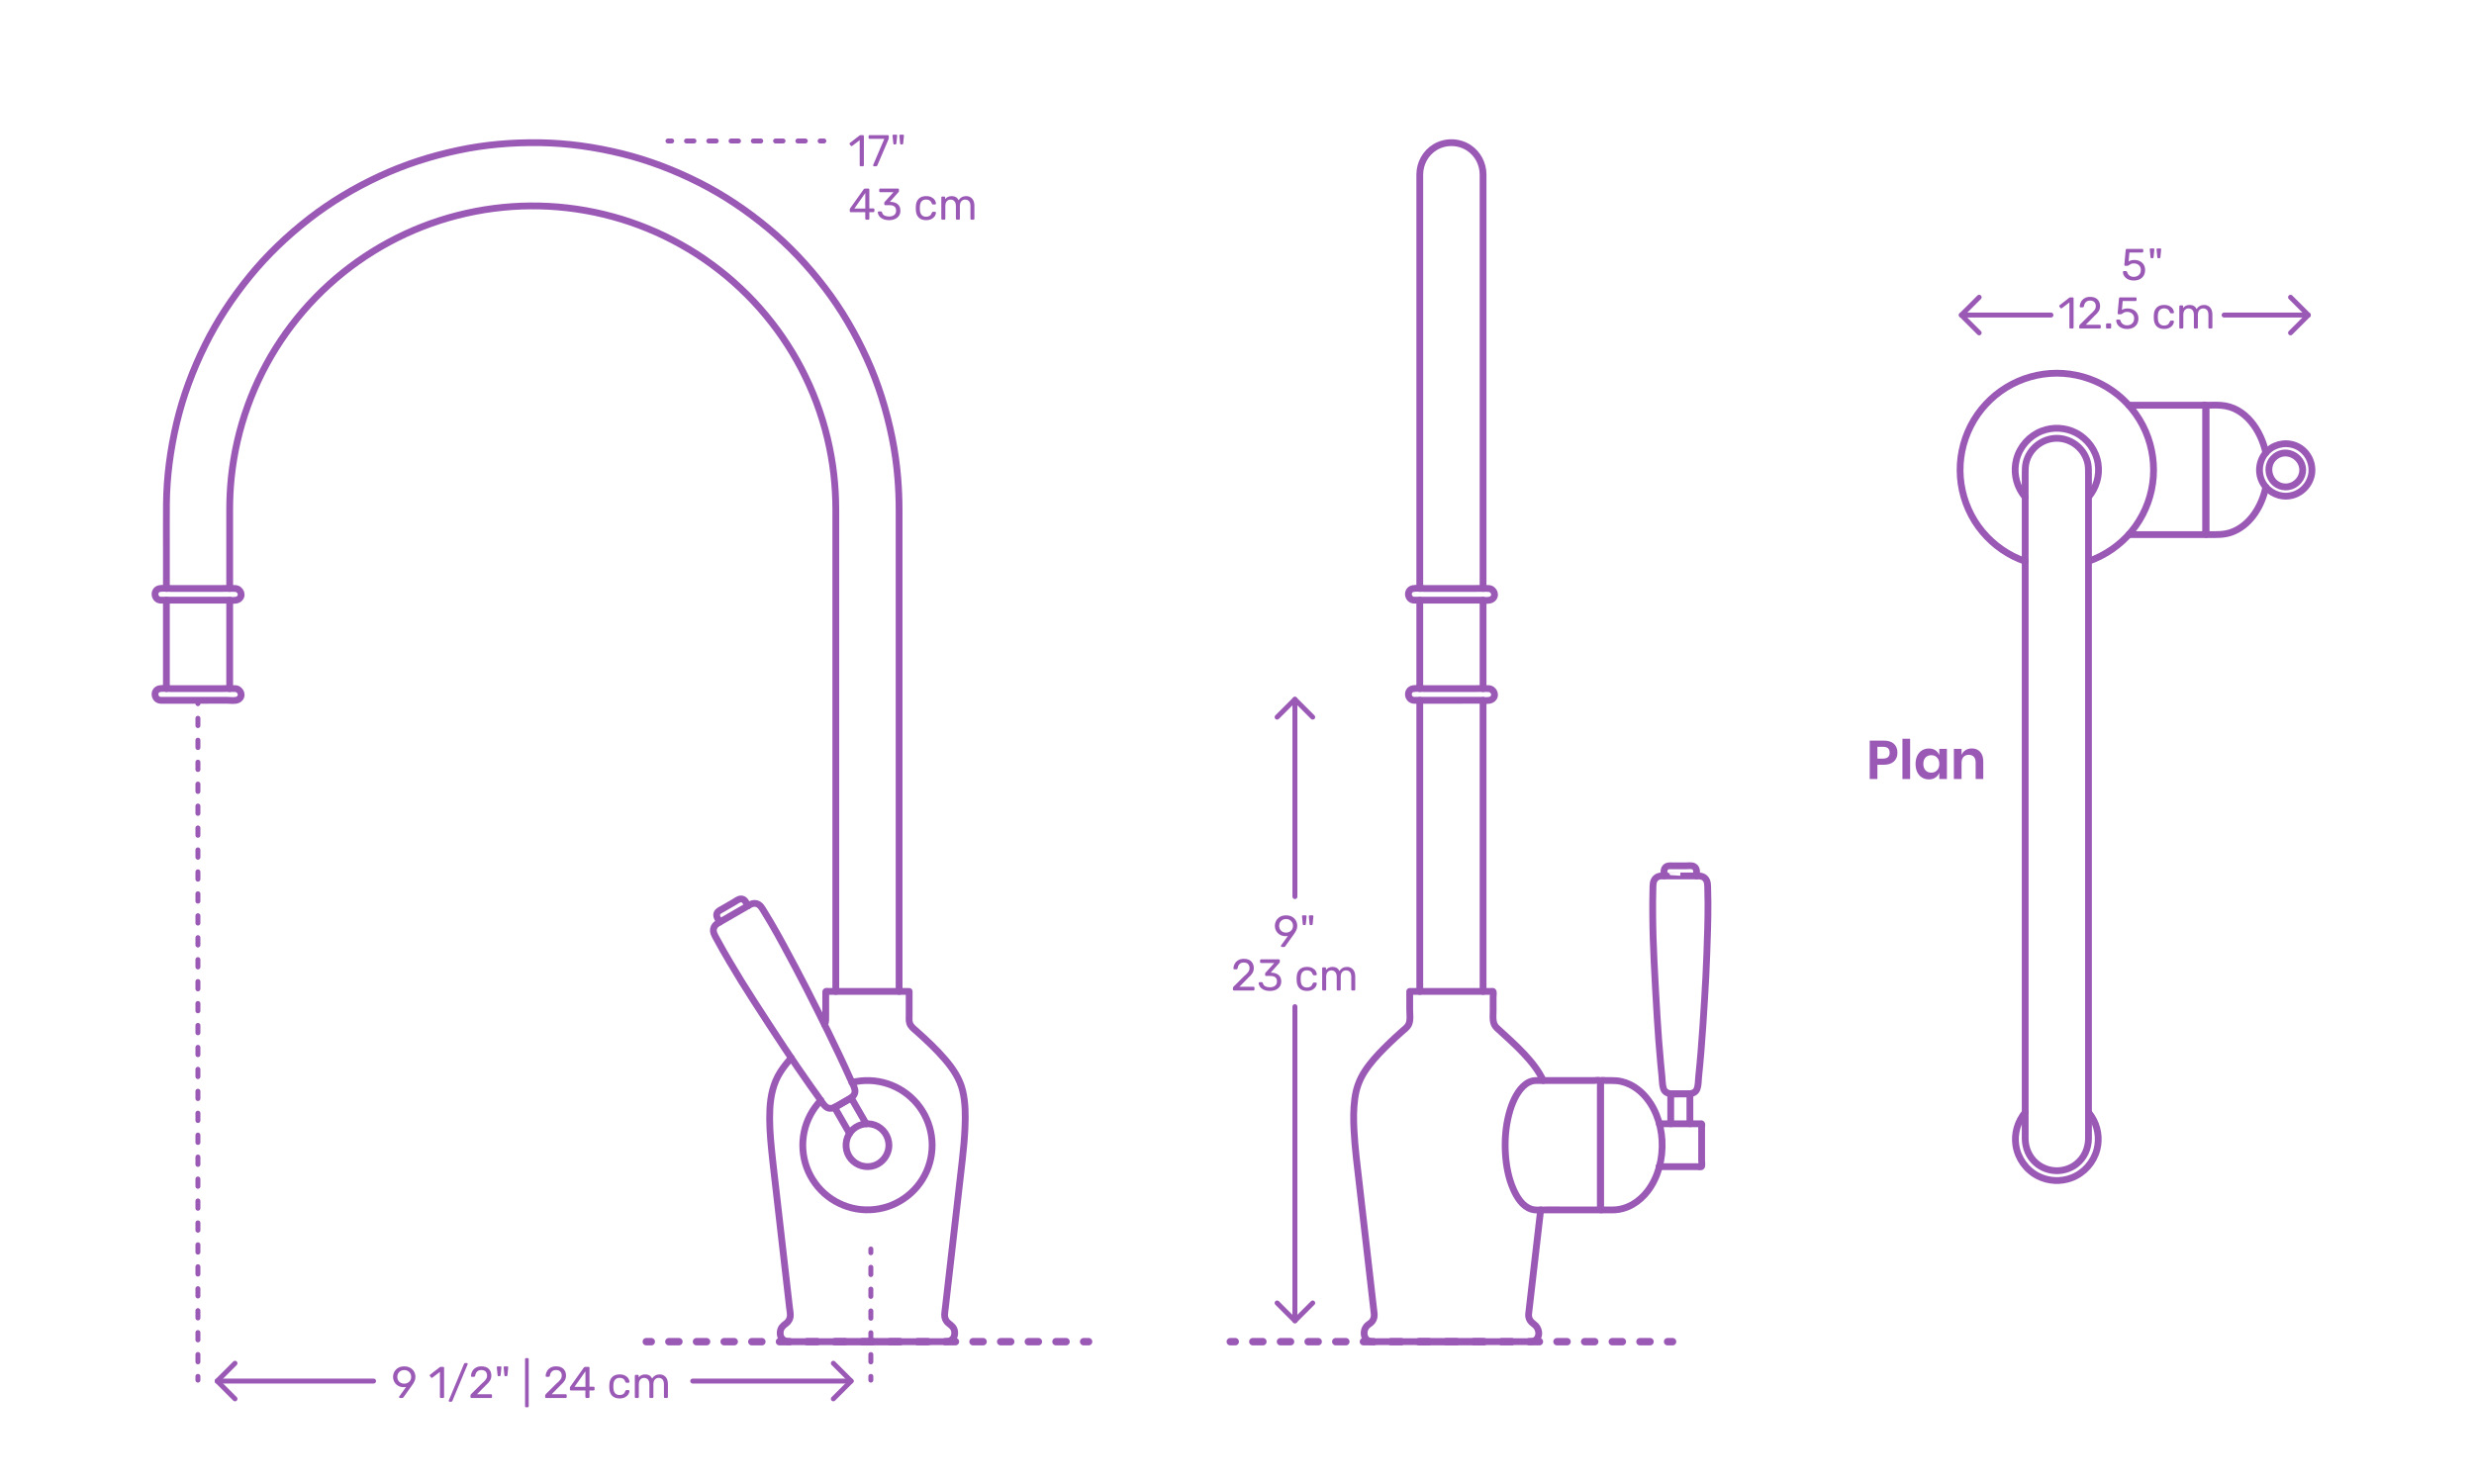 <?xml version="1.0" encoding="utf-8"?>
<!-- Generator: Adobe Illustrator 23.0.3, SVG Export Plug-In . SVG Version: 6.00 Build 0)  -->
<!DOCTYPE svg PUBLIC "-//W3C//DTD SVG 1.1//EN" "http://www.w3.org/Graphics/SVG/1.1/DTD/svg11.dtd">
<svg version="1.1" xmlns:x="http://ns.adobe.com/Extensibility/1.0/" xmlns:i="http://ns.adobe.com/AdobeIllustrator/10.0/" xmlns:graph="http://ns.adobe.com/Graphs/1.0/"
	 xmlns="http://www.w3.org/2000/svg" xmlns:xlink="http://www.w3.org/1999/xlink" xmlns:a="http://ns.adobe.com/AdobeSVGViewerExtensions/3.0/"
	 x="0px" y="0px" viewBox="0 0 1000 600" enable-background="new 0 0 1000 600" xml:space="preserve">
<g id="FILL-BACKGROUND">
	<rect fill="#FFFFFF" width="1000" height="600"/>
</g>
<g id="N-DIMENSIONS">
	<g id="MTEXT_61_">
		<g>
			<g>
				<g>
					<path fill="#9B59B6" d="M758.854,309.202v5.764h-3.102v-15.532h5.654c1.833,0,3.215,0.44,4.147,1.32
						c0.931,0.88,1.397,2.075,1.397,3.586c0,1.481-0.48,2.662-1.441,3.542c-0.961,0.88-2.329,1.32-4.103,1.32H758.854z
						 M763.804,304.34c0-0.777-0.213-1.371-0.638-1.782c-0.425-0.41-1.122-0.616-2.09-0.616h-2.222v4.774h2.222
						C762.894,306.716,763.804,305.924,763.804,304.34z"/>
					<path fill="#9B59B6" d="M772.076,298.686v16.28h-3.102v-16.28H772.076z"/>
					<path fill="#9B59B6" d="M782.306,303.35c0.733,0.484,1.254,1.137,1.562,1.958v-2.53h3.08v12.188h-3.08v-2.552
						c-0.308,0.821-0.828,1.478-1.562,1.969s-1.614,0.737-2.641,0.737s-1.95-0.25-2.771-0.748c-0.821-0.499-1.463-1.222-1.925-2.167
						c-0.462-0.946-0.693-2.058-0.693-3.333c0-1.276,0.231-2.388,0.693-3.333c0.462-0.946,1.104-1.669,1.925-2.167
						c0.821-0.499,1.745-0.748,2.771-0.748S781.572,302.866,782.306,303.35z M778.302,306.275c-0.587,0.631-0.88,1.496-0.88,2.597
						c0,1.1,0.293,1.962,0.88,2.585c0.586,0.623,1.363,0.935,2.332,0.935c0.938,0,1.712-0.318,2.32-0.957
						c0.608-0.638,0.913-1.492,0.913-2.562c0-1.086-0.305-1.947-0.913-2.585c-0.608-0.639-1.382-0.957-2.32-0.957
						C779.665,305.33,778.888,305.646,778.302,306.275z"/>
					<path fill="#9B59B6" d="M800.39,303.988c0.836,0.924,1.254,2.222,1.254,3.894v7.084h-3.08v-6.732
						c0-0.968-0.25-1.719-0.748-2.255c-0.499-0.535-1.181-0.803-2.046-0.803c-0.88,0-1.584,0.286-2.112,0.858
						c-0.527,0.571-0.792,1.394-0.792,2.464v6.468h-3.102v-12.188h3.102v2.442c0.322-0.821,0.854-1.463,1.596-1.925
						c0.74-0.462,1.595-0.693,2.562-0.693C798.432,302.602,799.554,303.063,800.39,303.988z"/>
				</g>
			</g>
		</g>
	</g>
	<g>
		<g id="POLYLINE_1429_">
			
				<line fill="none" stroke="#9B59B6" stroke-width="2" stroke-linecap="round" stroke-linejoin="round" stroke-miterlimit="10" x1="280" y1="558.38" x2="344.036" y2="558.38"/>
		</g>
		<g id="POLYLINE_1428_">
			
				<line fill="none" stroke="#9B59B6" stroke-width="2" stroke-linecap="round" stroke-linejoin="round" stroke-miterlimit="10" x1="87.78" y1="558.38" x2="151" y2="558.38"/>
		</g>
		<g id="POLYLINE_1427_">
			
				<polyline fill="none" stroke="#9B59B6" stroke-width="2" stroke-linecap="round" stroke-linejoin="round" stroke-miterlimit="10" points="
				336.844,565.57 344.036,558.38 336.844,551.188 			"/>
		</g>
		<g id="POLYLINE_1426_">
			
				<polyline fill="none" stroke="#9B59B6" stroke-width="2" stroke-linecap="round" stroke-linejoin="round" stroke-miterlimit="10" points="
				94.982,565.57 87.78,558.38 94.982,551.188 			"/>
		</g>
		<g id="MTEXT_59_">
			<g>
				<g>
					<g>
						<path fill="#9B59B6" d="M161.407,565.113c-0.066-0.078-0.1-0.171-0.1-0.279c0-0.083,0.024-0.161,0.072-0.233l2.771-3.853
							c-0.288,0.072-0.624,0.108-1.008,0.108c-0.864-0.012-1.62-0.213-2.268-0.603c-0.648-0.391-1.144-0.9-1.485-1.53
							s-0.513-1.305-0.513-2.025c0-0.72,0.171-1.403,0.513-2.052s0.852-1.176,1.53-1.584c0.678-0.408,1.497-0.612,2.457-0.612
							s1.782,0.198,2.466,0.595c0.684,0.396,1.2,0.915,1.548,1.557s0.522,1.329,0.522,2.061c0,0.66-0.117,1.242-0.352,1.746
							c-0.233,0.504-0.543,1.026-0.927,1.566l-3.492,4.896c-0.084,0.108-0.165,0.195-0.243,0.262
							c-0.078,0.065-0.188,0.099-0.333,0.099h-0.899C161.56,565.23,161.473,565.191,161.407,565.113z M164.8,559.093
							c0.432-0.229,0.773-0.549,1.026-0.963c0.252-0.414,0.378-0.892,0.378-1.432c0-0.552-0.126-1.037-0.378-1.458
							c-0.253-0.42-0.595-0.744-1.026-0.972s-0.906-0.342-1.422-0.342c-0.504,0-0.97,0.114-1.396,0.342s-0.765,0.552-1.017,0.972
							c-0.252,0.421-0.378,0.906-0.378,1.458c0,0.54,0.126,1.018,0.378,1.432s0.588,0.734,1.008,0.963
							c0.42,0.228,0.888,0.342,1.404,0.342C163.894,559.435,164.368,559.32,164.8,559.093z"/>
						<path fill="#9B59B6" d="M177.921,565.113c-0.071-0.078-0.107-0.177-0.107-0.297v-10.152l-3.024,2.322
							c-0.084,0.072-0.174,0.108-0.27,0.108c-0.108,0-0.21-0.061-0.307-0.181l-0.432-0.558c-0.061-0.084-0.09-0.168-0.09-0.252
							c0-0.132,0.06-0.24,0.18-0.324l3.906-3.023c0.132-0.084,0.288-0.126,0.468-0.126h0.846c0.12,0,0.219,0.039,0.297,0.116
							c0.078,0.078,0.117,0.178,0.117,0.298v11.771c0,0.12-0.039,0.219-0.117,0.297s-0.177,0.117-0.297,0.117h-0.882
							C178.089,565.23,177.993,565.191,177.921,565.113z"/>
						<path fill="#9B59B6" d="M181.467,566.635c-0.072-0.072-0.108-0.156-0.108-0.252c0-0.049,0.019-0.12,0.055-0.217l6.155-14.777
							c0.108-0.204,0.264-0.307,0.468-0.307h0.666c0.097,0,0.181,0.036,0.252,0.108c0.072,0.072,0.108,0.156,0.108,0.252
							c0,0.048-0.018,0.12-0.054,0.216l-6.174,14.778c-0.024,0.072-0.075,0.141-0.153,0.207c-0.078,0.065-0.184,0.099-0.315,0.099
							h-0.647C181.622,566.742,181.539,566.706,181.467,566.635z"/>
						<path fill="#9B59B6" d="M190.278,565.113c-0.078-0.078-0.117-0.177-0.117-0.297v-0.54c0-0.275,0.15-0.54,0.45-0.792
							l3.924-3.906c0.888-0.756,1.5-1.374,1.836-1.854s0.504-0.99,0.504-1.53c0-0.708-0.198-1.263-0.594-1.665
							c-0.396-0.401-0.972-0.603-1.728-0.603c-0.721,0-1.291,0.21-1.711,0.63s-0.678,0.984-0.773,1.691
							c-0.024,0.133-0.084,0.234-0.18,0.307c-0.097,0.072-0.192,0.107-0.288,0.107h-0.864c-0.108,0-0.198-0.035-0.271-0.107
							c-0.071-0.072-0.107-0.156-0.107-0.252c0.023-0.636,0.194-1.251,0.513-1.846c0.318-0.594,0.789-1.079,1.413-1.458
							c0.624-0.378,1.38-0.566,2.269-0.566c1.344,0,2.354,0.351,3.032,1.053s1.018,1.593,1.018,2.673
							c0,0.756-0.184,1.438-0.549,2.043c-0.366,0.606-0.939,1.245-1.72,1.917l-3.546,3.601h5.67c0.132,0,0.234,0.036,0.307,0.107
							c0.071,0.072,0.107,0.175,0.107,0.307v0.684c0,0.12-0.039,0.219-0.117,0.297s-0.177,0.117-0.297,0.117h-7.884
							C190.455,565.23,190.356,565.191,190.278,565.113z"/>
						<path fill="#9B59B6" d="M201.123,555.996l-0.306-3.132v-0.072c0-0.107,0.032-0.191,0.099-0.252
							c0.065-0.06,0.153-0.09,0.261-0.09h1.134c0.12,0,0.213,0.039,0.279,0.117s0.093,0.178,0.081,0.297l-0.306,3.132
							c-0.024,0.265-0.145,0.396-0.36,0.396h-0.521C201.267,556.393,201.146,556.261,201.123,555.996z M203.877,555.996
							l-0.306-3.132v-0.036c0-0.119,0.032-0.213,0.099-0.278c0.065-0.066,0.153-0.1,0.261-0.1h1.135
							c0.119,0,0.213,0.039,0.278,0.117c0.066,0.078,0.093,0.178,0.081,0.297l-0.306,3.132c-0.024,0.265-0.145,0.396-0.36,0.396
							h-0.521C204.021,556.393,203.901,556.261,203.877,555.996z"/>
						<path fill="#9B59B6" d="M212.336,568.857c-0.072-0.078-0.108-0.177-0.108-0.297v-19.044c0-0.12,0.036-0.219,0.108-0.297
							s0.168-0.117,0.288-0.117h0.666c0.12,0,0.219,0.039,0.297,0.117s0.117,0.177,0.117,0.297v19.044
							c0,0.12-0.039,0.219-0.117,0.297s-0.177,0.117-0.297,0.117h-0.666C212.504,568.975,212.408,568.936,212.336,568.857z"/>
						<path fill="#9B59B6" d="M220.463,565.113c-0.078-0.078-0.117-0.177-0.117-0.297v-0.54c0-0.275,0.15-0.54,0.45-0.792
							l3.924-3.906c0.888-0.756,1.5-1.374,1.836-1.854s0.504-0.99,0.504-1.53c0-0.708-0.198-1.263-0.594-1.665
							c-0.396-0.401-0.972-0.603-1.728-0.603c-0.721,0-1.291,0.21-1.711,0.63s-0.678,0.984-0.773,1.691
							c-0.024,0.133-0.084,0.234-0.18,0.307c-0.097,0.072-0.192,0.107-0.288,0.107h-0.864c-0.108,0-0.198-0.035-0.271-0.107
							c-0.071-0.072-0.107-0.156-0.107-0.252c0.023-0.636,0.194-1.251,0.513-1.846c0.318-0.594,0.789-1.079,1.413-1.458
							c0.624-0.378,1.38-0.566,2.269-0.566c1.344,0,2.354,0.351,3.032,1.053s1.018,1.593,1.018,2.673
							c0,0.756-0.184,1.438-0.549,2.043c-0.366,0.606-0.939,1.245-1.72,1.917l-3.546,3.601h5.67c0.132,0,0.234,0.036,0.307,0.107
							c0.071,0.072,0.107,0.175,0.107,0.307v0.684c0,0.12-0.039,0.219-0.117,0.297s-0.177,0.117-0.297,0.117h-7.884
							C220.64,565.23,220.541,565.191,220.463,565.113z"/>
						<path fill="#9B59B6" d="M236.734,565.113c-0.078-0.078-0.116-0.177-0.116-0.297v-2.628h-5.851
							c-0.12,0-0.219-0.039-0.297-0.117s-0.117-0.177-0.117-0.297v-0.666c0-0.168,0.066-0.348,0.198-0.54l5.418-7.632
							c0.06-0.096,0.15-0.171,0.271-0.225c0.119-0.055,0.252-0.081,0.396-0.081h1.224c0.133,0,0.234,0.035,0.307,0.107
							s0.107,0.174,0.107,0.307v7.632h1.639c0.119,0,0.219,0.039,0.297,0.117s0.117,0.177,0.117,0.297v0.684
							c0,0.12-0.039,0.219-0.117,0.297s-0.178,0.117-0.297,0.117h-1.639v2.628c0,0.12-0.039,0.219-0.116,0.297
							c-0.078,0.078-0.178,0.117-0.298,0.117h-0.827C236.912,565.23,236.812,565.191,236.734,565.113z M232.226,560.713h4.41v-6.265
							L232.226,560.713z"/>
						<path fill="#9B59B6" d="M247.436,564.321c-0.72-0.726-1.098-1.743-1.134-3.051l-0.019-0.72l0.019-0.721
							c0.036-1.308,0.414-2.324,1.134-3.051c0.72-0.726,1.722-1.089,3.006-1.089c0.864,0,1.593,0.153,2.188,0.459
							c0.594,0.306,1.037,0.688,1.332,1.143c0.294,0.457,0.452,0.912,0.477,1.368c0.012,0.108-0.027,0.204-0.117,0.288
							s-0.188,0.126-0.297,0.126h-0.792c-0.12,0-0.21-0.026-0.27-0.081c-0.061-0.054-0.12-0.152-0.181-0.297
							c-0.216-0.588-0.513-1.005-0.891-1.251s-0.855-0.369-1.431-0.369c-0.757,0-1.356,0.234-1.801,0.702
							c-0.443,0.468-0.684,1.183-0.72,2.143l-0.018,0.63l0.018,0.63c0.036,0.96,0.276,1.674,0.72,2.142
							c0.444,0.468,1.044,0.702,1.801,0.702c0.588,0,1.067-0.123,1.439-0.369s0.666-0.663,0.882-1.251
							c0.061-0.144,0.12-0.243,0.181-0.297c0.06-0.054,0.149-0.081,0.27-0.081h0.792c0.108,0,0.207,0.042,0.297,0.126
							s0.129,0.18,0.117,0.288c-0.024,0.444-0.183,0.895-0.477,1.35c-0.295,0.457-0.738,0.841-1.332,1.152
							c-0.595,0.312-1.323,0.468-2.188,0.468C249.157,565.41,248.155,565.048,247.436,564.321z"/>
						<path fill="#9B59B6" d="M256.714,565.113c-0.078-0.078-0.117-0.177-0.117-0.297v-8.532c0-0.119,0.039-0.219,0.117-0.297
							s0.177-0.117,0.297-0.117h0.756c0.12,0,0.217,0.039,0.288,0.117c0.072,0.078,0.108,0.178,0.108,0.297v0.612
							c0.647-0.804,1.523-1.206,2.628-1.206c1.32,0,2.256,0.552,2.808,1.656c0.288-0.504,0.699-0.906,1.233-1.206
							s1.131-0.45,1.791-0.45c0.983,0,1.788,0.336,2.412,1.008c0.624,0.673,0.936,1.645,0.936,2.916v5.202
							c0,0.12-0.039,0.219-0.117,0.297s-0.177,0.117-0.297,0.117h-0.773c-0.12,0-0.22-0.039-0.297-0.117
							c-0.078-0.078-0.117-0.177-0.117-0.297v-5.04c0-0.96-0.198-1.646-0.594-2.061c-0.396-0.414-0.918-0.621-1.566-0.621
							c-0.576,0-1.071,0.213-1.485,0.639s-0.621,1.107-0.621,2.043v5.04c0,0.12-0.039,0.219-0.116,0.297
							c-0.078,0.078-0.178,0.117-0.297,0.117h-0.792c-0.12,0-0.22-0.039-0.298-0.117s-0.116-0.177-0.116-0.297v-5.04
							c0-0.947-0.207-1.632-0.621-2.052s-0.928-0.63-1.539-0.63c-0.576,0-1.071,0.21-1.485,0.63s-0.621,1.098-0.621,2.034v5.058
							c0,0.12-0.039,0.219-0.117,0.297s-0.177,0.117-0.297,0.117h-0.792C256.891,565.23,256.792,565.191,256.714,565.113z"/>
					</g>
				</g>
			</g>
		</g>
	</g>
	<g>
		<g id="POLYLINE_1425_">
			
				<line fill="none" stroke="#9B59B6" stroke-width="2" stroke-linecap="round" stroke-linejoin="round" stroke-miterlimit="10" x1="523.409" y1="362.495" x2="523.409" y2="282.751"/>
		</g>
		<g id="POLYLINE_1424_">
			
				<line fill="none" stroke="#9B59B6" stroke-width="2" stroke-linecap="round" stroke-linejoin="round" stroke-miterlimit="10" x1="523.409" y1="534.007" x2="523.409" y2="407"/>
		</g>
		<g id="POLYLINE_1423_">
			
				<polyline fill="none" stroke="#9B59B6" stroke-width="2" stroke-linecap="round" stroke-linejoin="round" stroke-miterlimit="10" points="
				530.6,289.943 523.409,282.751 516.217,289.943 			"/>
		</g>
		<g id="POLYLINE_1422_">
			
				<polyline fill="none" stroke="#9B59B6" stroke-width="2" stroke-linecap="round" stroke-linejoin="round" stroke-miterlimit="10" points="
				530.6,526.805 523.409,534.007 516.217,526.805 			"/>
		</g>
		<g id="MTEXT_57_">
			<g>
				<g>
					<g>
						<path fill="#9B59B6" d="M517.843,382.753c-0.066-0.078-0.1-0.171-0.1-0.279c0-0.083,0.024-0.161,0.072-0.233l2.771-3.853
							c-0.288,0.072-0.624,0.108-1.008,0.108c-0.864-0.012-1.62-0.213-2.268-0.603c-0.648-0.391-1.144-0.9-1.485-1.53
							s-0.513-1.305-0.513-2.025c0-0.72,0.171-1.403,0.513-2.052s0.852-1.176,1.53-1.584c0.678-0.408,1.497-0.612,2.457-0.612
							s1.782,0.198,2.466,0.595c0.684,0.396,1.2,0.915,1.548,1.557s0.522,1.329,0.522,2.061c0,0.66-0.117,1.242-0.352,1.746
							c-0.233,0.504-0.543,1.026-0.927,1.566l-3.492,4.896c-0.084,0.108-0.165,0.195-0.243,0.262
							c-0.078,0.065-0.188,0.099-0.333,0.099h-0.899C517.995,382.87,517.908,382.831,517.843,382.753z M521.235,376.732
							c0.432-0.229,0.773-0.549,1.026-0.963c0.252-0.414,0.378-0.892,0.378-1.432c0-0.552-0.126-1.037-0.378-1.458
							c-0.253-0.42-0.595-0.744-1.026-0.972s-0.906-0.342-1.422-0.342c-0.504,0-0.97,0.114-1.396,0.342s-0.765,0.552-1.017,0.972
							c-0.252,0.421-0.378,0.906-0.378,1.458c0,0.54,0.126,1.018,0.378,1.432s0.588,0.734,1.008,0.963
							c0.42,0.228,0.888,0.342,1.404,0.342C520.329,377.074,520.804,376.96,521.235,376.732z"/>
						<path fill="#9B59B6" d="M526.581,373.636l-0.306-3.132v-0.072c0-0.107,0.032-0.191,0.099-0.252
							c0.065-0.06,0.153-0.09,0.261-0.09h1.134c0.12,0,0.213,0.039,0.279,0.117s0.093,0.178,0.081,0.297l-0.306,3.132
							c-0.024,0.265-0.145,0.396-0.36,0.396h-0.521C526.725,374.032,526.604,373.9,526.581,373.636z M529.335,373.636l-0.306-3.132
							v-0.036c0-0.119,0.032-0.213,0.099-0.278c0.065-0.066,0.153-0.1,0.261-0.1h1.135c0.119,0,0.213,0.039,0.278,0.117
							c0.066,0.078,0.093,0.178,0.081,0.297l-0.306,3.132c-0.024,0.265-0.145,0.396-0.36,0.396h-0.521
							C529.479,374.032,529.359,373.9,529.335,373.636z"/>
						<path fill="#9B59B6" d="M498.466,400.353c-0.078-0.078-0.117-0.177-0.117-0.297v-0.54c0-0.275,0.15-0.54,0.45-0.792
							l3.924-3.906c0.888-0.756,1.5-1.374,1.836-1.854s0.504-0.99,0.504-1.53c0-0.708-0.198-1.263-0.594-1.665
							c-0.396-0.401-0.972-0.603-1.728-0.603c-0.721,0-1.291,0.21-1.711,0.63s-0.678,0.984-0.773,1.691
							c-0.024,0.133-0.084,0.234-0.18,0.307c-0.097,0.072-0.192,0.107-0.288,0.107h-0.864c-0.108,0-0.198-0.035-0.271-0.107
							c-0.071-0.072-0.107-0.156-0.107-0.252c0.023-0.636,0.194-1.251,0.513-1.846c0.318-0.594,0.789-1.079,1.413-1.458
							c0.624-0.378,1.38-0.566,2.269-0.566c1.344,0,2.354,0.351,3.032,1.053s1.018,1.593,1.018,2.673
							c0,0.756-0.184,1.438-0.549,2.043c-0.366,0.606-0.939,1.245-1.72,1.917l-3.546,3.601h5.67c0.132,0,0.234,0.036,0.307,0.107
							c0.071,0.072,0.107,0.175,0.107,0.307v0.684c0,0.12-0.039,0.219-0.117,0.297s-0.177,0.117-0.297,0.117h-7.884
							C498.643,400.47,498.544,400.431,498.466,400.353z"/>
						<path fill="#9B59B6" d="M510.877,400.19c-0.685-0.306-1.204-0.704-1.558-1.196s-0.543-1.002-0.566-1.53
							c0-0.108,0.035-0.195,0.107-0.261c0.072-0.066,0.162-0.1,0.271-0.1h0.81c0.132,0,0.24,0.027,0.324,0.081
							s0.149,0.159,0.198,0.315c0.155,0.611,0.494,1.044,1.017,1.296s1.137,0.378,1.845,0.378c0.864,0,1.551-0.207,2.062-0.621
							c0.51-0.414,0.765-1.005,0.765-1.773c0-1.464-0.894-2.195-2.682-2.195h-1.692c-0.12,0-0.219-0.039-0.297-0.117
							s-0.117-0.177-0.117-0.297v-0.468c0-0.181,0.066-0.336,0.198-0.469l3.51-3.888h-5.328c-0.12,0-0.219-0.036-0.297-0.108
							c-0.078-0.071-0.117-0.168-0.117-0.287v-0.648c0-0.132,0.039-0.237,0.117-0.315c0.078-0.077,0.177-0.116,0.297-0.116h7.128
							c0.132,0,0.237,0.039,0.315,0.116c0.078,0.078,0.117,0.184,0.117,0.315v0.594c0,0.133-0.061,0.271-0.181,0.414l-3.51,3.942
							h0.288c1.224,0.036,2.193,0.354,2.907,0.954c0.714,0.6,1.07,1.476,1.07,2.628c0,0.792-0.194,1.473-0.585,2.043
							c-0.39,0.57-0.933,1.008-1.629,1.313c-0.695,0.307-1.481,0.459-2.357,0.459C512.37,400.649,511.561,400.497,510.877,400.19z"
							/>
						<path fill="#9B59B6" d="M525.258,399.561c-0.72-0.726-1.098-1.743-1.134-3.051l-0.019-0.72l0.019-0.721
							c0.036-1.308,0.414-2.324,1.134-3.051c0.72-0.726,1.722-1.089,3.006-1.089c0.864,0,1.593,0.153,2.188,0.459
							c0.594,0.306,1.037,0.688,1.332,1.143c0.294,0.457,0.452,0.912,0.477,1.368c0.012,0.108-0.027,0.204-0.117,0.288
							s-0.188,0.126-0.297,0.126h-0.792c-0.12,0-0.21-0.026-0.27-0.081c-0.061-0.054-0.12-0.152-0.181-0.297
							c-0.216-0.588-0.513-1.005-0.891-1.251s-0.855-0.369-1.431-0.369c-0.757,0-1.356,0.234-1.801,0.702
							c-0.443,0.468-0.684,1.183-0.72,2.143l-0.018,0.63l0.018,0.63c0.036,0.96,0.276,1.674,0.72,2.142
							c0.444,0.468,1.044,0.702,1.801,0.702c0.588,0,1.067-0.123,1.439-0.369s0.666-0.663,0.882-1.251
							c0.061-0.144,0.12-0.243,0.181-0.297c0.06-0.054,0.149-0.081,0.27-0.081h0.792c0.108,0,0.207,0.042,0.297,0.126
							s0.129,0.18,0.117,0.288c-0.024,0.444-0.183,0.895-0.477,1.35c-0.295,0.457-0.738,0.841-1.332,1.152
							c-0.595,0.312-1.323,0.468-2.188,0.468C526.979,400.649,525.978,400.287,525.258,399.561z"/>
						<path fill="#9B59B6" d="M534.536,400.353c-0.078-0.078-0.117-0.177-0.117-0.297v-8.532c0-0.119,0.039-0.219,0.117-0.297
							s0.177-0.117,0.297-0.117h0.756c0.12,0,0.217,0.039,0.288,0.117c0.072,0.078,0.108,0.178,0.108,0.297v0.612
							c0.647-0.804,1.523-1.206,2.628-1.206c1.32,0,2.256,0.552,2.808,1.656c0.288-0.504,0.699-0.906,1.233-1.206
							s1.131-0.45,1.791-0.45c0.983,0,1.788,0.336,2.412,1.008c0.624,0.673,0.936,1.645,0.936,2.916v5.202
							c0,0.12-0.039,0.219-0.117,0.297s-0.177,0.117-0.297,0.117h-0.773c-0.12,0-0.22-0.039-0.297-0.117
							c-0.078-0.078-0.117-0.177-0.117-0.297v-5.04c0-0.96-0.198-1.646-0.594-2.061c-0.396-0.414-0.918-0.621-1.566-0.621
							c-0.576,0-1.071,0.213-1.485,0.639s-0.621,1.107-0.621,2.043v5.04c0,0.12-0.039,0.219-0.116,0.297
							c-0.078,0.078-0.178,0.117-0.297,0.117h-0.792c-0.12,0-0.22-0.039-0.298-0.117s-0.116-0.177-0.116-0.297v-5.04
							c0-0.947-0.207-1.632-0.621-2.052s-0.928-0.63-1.539-0.63c-0.576,0-1.071,0.21-1.485,0.63s-0.621,1.098-0.621,2.034v5.058
							c0,0.12-0.039,0.219-0.117,0.297s-0.177,0.117-0.297,0.117h-0.792C534.713,400.47,534.614,400.431,534.536,400.353z"/>
					</g>
				</g>
			</g>
		</g>
	</g>
	<g>
		<g id="POLYLINE_1421_">
			
				<line fill="none" stroke="#9B59B6" stroke-width="2" stroke-linecap="round" stroke-linejoin="round" stroke-miterlimit="10" x1="899" y1="127.38" x2="933.036" y2="127.38"/>
		</g>
		<g id="POLYLINE_1420_">
			
				<line fill="none" stroke="#9B59B6" stroke-width="2" stroke-linecap="round" stroke-linejoin="round" stroke-miterlimit="10" x1="792.78" y1="127.38" x2="829" y2="127.38"/>
		</g>
		<g id="POLYLINE_1419_">
			
				<polyline fill="none" stroke="#9B59B6" stroke-width="2" stroke-linecap="round" stroke-linejoin="round" stroke-miterlimit="10" points="
				925.844,134.57 933.036,127.38 925.844,120.188 			"/>
		</g>
		<g id="POLYLINE_1418_">
			
				<polyline fill="none" stroke="#9B59B6" stroke-width="2" stroke-linecap="round" stroke-linejoin="round" stroke-miterlimit="10" points="
				799.982,134.57 792.78,127.38 799.982,120.188 			"/>
		</g>
		<g id="MTEXT_56_">
			<g>
				<g>
					<g>
						<path fill="#9B59B6" d="M860.157,112.925c-0.66-0.324-1.164-0.747-1.513-1.27c-0.348-0.521-0.534-1.083-0.558-1.683v-0.036
							c0-0.096,0.036-0.174,0.107-0.234c0.072-0.06,0.156-0.09,0.252-0.09h0.883c0.252,0,0.414,0.133,0.485,0.396
							c0.181,0.647,0.514,1.131,0.999,1.448c0.486,0.318,1.047,0.478,1.684,0.478c0.815,0,1.493-0.249,2.033-0.747
							s0.811-1.185,0.811-2.061c0-0.805-0.271-1.443-0.811-1.918c-0.54-0.474-1.218-0.711-2.033-0.711
							c-0.433,0-0.78,0.055-1.044,0.162c-0.265,0.108-0.534,0.265-0.811,0.469c-0.156,0.12-0.285,0.207-0.387,0.261
							c-0.103,0.054-0.213,0.081-0.333,0.081h-0.864c-0.107,0-0.204-0.039-0.288-0.117s-0.12-0.171-0.107-0.279l0.558-5.994
							c0.036-0.3,0.186-0.449,0.45-0.449h6.228c0.132,0,0.234,0.035,0.307,0.107c0.071,0.072,0.107,0.174,0.107,0.307v0.666
							c0,0.119-0.039,0.216-0.117,0.287c-0.078,0.072-0.177,0.108-0.297,0.108h-5.184l-0.324,3.618
							c0.576-0.408,1.351-0.612,2.322-0.612c0.804,0,1.536,0.159,2.196,0.478c0.659,0.317,1.185,0.782,1.574,1.395
							s0.585,1.338,0.585,2.178c0,0.889-0.195,1.653-0.585,2.295c-0.39,0.643-0.93,1.129-1.62,1.458
							c-0.689,0.33-1.479,0.495-2.366,0.495C861.597,113.41,860.816,113.248,860.157,112.925z"/>
						<path fill="#9B59B6" d="M869.247,103.996l-0.306-3.132v-0.072c0-0.107,0.032-0.191,0.099-0.252
							c0.065-0.06,0.153-0.09,0.261-0.09h1.134c0.12,0,0.213,0.039,0.279,0.117s0.093,0.178,0.081,0.297l-0.306,3.132
							c-0.024,0.265-0.145,0.396-0.36,0.396h-0.521C869.391,104.393,869.271,104.261,869.247,103.996z M872.001,103.996
							l-0.306-3.132v-0.036c0-0.119,0.032-0.213,0.099-0.278c0.065-0.066,0.153-0.1,0.261-0.1h1.135
							c0.119,0,0.213,0.039,0.278,0.117c0.066,0.078,0.093,0.178,0.081,0.297l-0.306,3.132c-0.024,0.265-0.145,0.396-0.36,0.396
							h-0.521C872.145,104.393,872.025,104.261,872.001,103.996z"/>
						<path fill="#9B59B6" d="M836.568,132.713c-0.071-0.078-0.107-0.177-0.107-0.297v-10.152l-3.024,2.322
							c-0.084,0.072-0.174,0.108-0.27,0.108c-0.108,0-0.21-0.061-0.307-0.181l-0.432-0.558c-0.061-0.084-0.09-0.168-0.09-0.252
							c0-0.132,0.06-0.24,0.18-0.324l3.906-3.023c0.132-0.084,0.288-0.126,0.468-0.126h0.846c0.12,0,0.219,0.039,0.297,0.116
							c0.078,0.078,0.117,0.178,0.117,0.298v11.771c0,0.12-0.039,0.219-0.117,0.297s-0.177,0.117-0.297,0.117h-0.882
							C836.736,132.83,836.641,132.791,836.568,132.713z"/>
						<path fill="#9B59B6" d="M840.537,132.713c-0.078-0.078-0.117-0.177-0.117-0.297v-0.54c0-0.275,0.15-0.54,0.45-0.792
							l3.924-3.906c0.888-0.756,1.5-1.374,1.836-1.854s0.504-0.99,0.504-1.53c0-0.708-0.198-1.263-0.594-1.665
							c-0.396-0.401-0.972-0.603-1.728-0.603c-0.721,0-1.291,0.21-1.711,0.63s-0.678,0.984-0.773,1.691
							c-0.024,0.133-0.084,0.234-0.18,0.307c-0.097,0.072-0.192,0.107-0.288,0.107h-0.864c-0.108,0-0.198-0.035-0.271-0.107
							c-0.071-0.072-0.107-0.156-0.107-0.252c0.023-0.636,0.194-1.251,0.513-1.846c0.318-0.594,0.789-1.079,1.413-1.458
							c0.624-0.378,1.38-0.566,2.269-0.566c1.344,0,2.354,0.351,3.032,1.053s1.018,1.593,1.018,2.673
							c0,0.756-0.184,1.438-0.549,2.043c-0.366,0.606-0.939,1.245-1.72,1.917l-3.546,3.601h5.67c0.132,0,0.234,0.036,0.307,0.107
							c0.071,0.072,0.107,0.175,0.107,0.307v0.684c0,0.12-0.039,0.219-0.117,0.297s-0.177,0.117-0.297,0.117h-7.884
							C840.714,132.83,840.615,132.791,840.537,132.713z"/>
						<path fill="#9B59B6" d="M851.391,132.713c-0.078-0.078-0.117-0.177-0.117-0.297v-1.242c0-0.119,0.039-0.222,0.117-0.306
							s0.177-0.126,0.297-0.126h1.242c0.12,0,0.219,0.042,0.297,0.126s0.117,0.187,0.117,0.306v1.242
							c0,0.12-0.039,0.219-0.117,0.297s-0.177,0.117-0.297,0.117h-1.242C851.567,132.83,851.469,132.791,851.391,132.713z"/>
						<path fill="#9B59B6" d="M857.448,132.524c-0.66-0.324-1.164-0.747-1.513-1.27c-0.348-0.521-0.534-1.083-0.558-1.683v-0.036
							c0-0.096,0.036-0.174,0.107-0.234c0.072-0.06,0.156-0.09,0.252-0.09h0.883c0.252,0,0.414,0.133,0.485,0.396
							c0.181,0.647,0.514,1.131,0.999,1.448c0.486,0.318,1.047,0.478,1.684,0.478c0.815,0,1.493-0.249,2.033-0.747
							s0.811-1.185,0.811-2.061c0-0.805-0.271-1.443-0.811-1.918c-0.54-0.474-1.218-0.711-2.033-0.711
							c-0.433,0-0.78,0.055-1.044,0.162c-0.265,0.108-0.534,0.265-0.811,0.469c-0.156,0.12-0.285,0.207-0.387,0.261
							c-0.103,0.054-0.213,0.081-0.333,0.081h-0.864c-0.107,0-0.204-0.039-0.288-0.117s-0.12-0.171-0.107-0.279l0.558-5.994
							c0.036-0.3,0.186-0.449,0.45-0.449h6.228c0.132,0,0.234,0.035,0.307,0.107c0.071,0.072,0.107,0.174,0.107,0.307v0.666
							c0,0.119-0.039,0.216-0.117,0.287c-0.078,0.072-0.177,0.108-0.297,0.108h-5.184l-0.324,3.618
							c0.576-0.408,1.351-0.612,2.322-0.612c0.804,0,1.536,0.159,2.196,0.478c0.659,0.317,1.185,0.782,1.574,1.395
							s0.585,1.338,0.585,2.178c0,0.889-0.195,1.653-0.585,2.295c-0.39,0.643-0.93,1.129-1.62,1.458
							c-0.689,0.33-1.479,0.495-2.366,0.495C858.888,133.01,858.107,132.848,857.448,132.524z"/>
						<path fill="#9B59B6" d="M871.722,131.921c-0.72-0.726-1.098-1.743-1.134-3.051l-0.019-0.72l0.019-0.721
							c0.036-1.308,0.414-2.324,1.134-3.051c0.72-0.726,1.722-1.089,3.006-1.089c0.864,0,1.593,0.153,2.188,0.459
							c0.594,0.306,1.037,0.688,1.332,1.143c0.294,0.457,0.452,0.912,0.477,1.368c0.012,0.108-0.027,0.204-0.117,0.288
							s-0.188,0.126-0.297,0.126h-0.792c-0.12,0-0.21-0.026-0.27-0.081c-0.061-0.054-0.12-0.152-0.181-0.297
							c-0.216-0.588-0.513-1.005-0.891-1.251s-0.855-0.369-1.431-0.369c-0.757,0-1.356,0.234-1.801,0.702
							c-0.443,0.468-0.684,1.183-0.72,2.143l-0.018,0.63l0.018,0.63c0.036,0.96,0.276,1.674,0.72,2.142
							c0.444,0.468,1.044,0.702,1.801,0.702c0.588,0,1.067-0.123,1.439-0.369s0.666-0.663,0.882-1.251
							c0.061-0.144,0.12-0.243,0.181-0.297c0.06-0.054,0.149-0.081,0.27-0.081h0.792c0.108,0,0.207,0.042,0.297,0.126
							s0.129,0.18,0.117,0.288c-0.024,0.444-0.183,0.895-0.477,1.35c-0.295,0.457-0.738,0.841-1.332,1.152
							c-0.595,0.312-1.323,0.468-2.188,0.468C873.443,133.01,872.441,132.647,871.722,131.921z"/>
						<path fill="#9B59B6" d="M881,132.713c-0.078-0.078-0.117-0.177-0.117-0.297v-8.532c0-0.119,0.039-0.219,0.117-0.297
							s0.177-0.117,0.297-0.117h0.756c0.12,0,0.217,0.039,0.288,0.117c0.072,0.078,0.108,0.178,0.108,0.297v0.612
							c0.647-0.804,1.523-1.206,2.628-1.206c1.32,0,2.256,0.552,2.808,1.656c0.288-0.504,0.699-0.906,1.233-1.206
							s1.131-0.45,1.791-0.45c0.983,0,1.788,0.336,2.412,1.008c0.624,0.673,0.936,1.645,0.936,2.916v5.202
							c0,0.12-0.039,0.219-0.117,0.297s-0.177,0.117-0.297,0.117h-0.773c-0.12,0-0.22-0.039-0.297-0.117
							c-0.078-0.078-0.117-0.177-0.117-0.297v-5.04c0-0.96-0.198-1.646-0.594-2.061c-0.396-0.414-0.918-0.621-1.566-0.621
							c-0.576,0-1.071,0.213-1.485,0.639s-0.621,1.107-0.621,2.043v5.04c0,0.12-0.039,0.219-0.116,0.297
							c-0.078,0.078-0.178,0.117-0.297,0.117h-0.792c-0.12,0-0.22-0.039-0.298-0.117s-0.116-0.177-0.116-0.297v-5.04
							c0-0.947-0.207-1.632-0.621-2.052s-0.928-0.63-1.539-0.63c-0.576,0-1.071,0.21-1.485,0.63s-0.621,1.098-0.621,2.034v5.058
							c0,0.12-0.039,0.219-0.117,0.297s-0.177,0.117-0.297,0.117h-0.792C881.177,132.83,881.078,132.791,881,132.713z"/>
					</g>
				</g>
			</g>
		</g>
	</g>
	<g>
		<g>
			
				<line fill="none" stroke="#9B59B6" stroke-width="2" stroke-linecap="round" stroke-linejoin="round" x1="352" y1="505" x2="352" y2="506.5"/>
			
				<line fill="none" stroke="#9B59B6" stroke-width="2" stroke-linecap="round" stroke-linejoin="round" stroke-dasharray="2.941,5.882" x1="352" y1="512.382" x2="352" y2="553.559"/>
			
				<line fill="none" stroke="#9B59B6" stroke-width="2" stroke-linecap="round" stroke-linejoin="round" x1="352" y1="556.5" x2="352" y2="558"/>
		</g>
	</g>
	<g>
		<g>
			
				<line fill="none" stroke="#9B59B6" stroke-width="2" stroke-linecap="round" stroke-linejoin="round" x1="80" y1="283" x2="80" y2="284.5"/>
			
				<line fill="none" stroke="#9B59B6" stroke-width="2" stroke-linecap="round" stroke-linejoin="round" stroke-dasharray="2.957,5.913" x1="80" y1="290.413" x2="80" y2="553.543"/>
			
				<line fill="none" stroke="#9B59B6" stroke-width="2" stroke-linecap="round" stroke-linejoin="round" x1="80" y1="556.5" x2="80" y2="558"/>
		</g>
	</g>
	<g>
		<g id="MTEXT_24_">
			<g>
				<g>
					<g>
						<path fill="#9B59B6" d="M347.597,67.113c-0.071-0.078-0.107-0.177-0.107-0.297V56.664l-3.024,2.322
							c-0.084,0.072-0.174,0.108-0.27,0.108c-0.108,0-0.21-0.061-0.307-0.181l-0.432-0.558c-0.061-0.084-0.09-0.168-0.09-0.252
							c0-0.132,0.06-0.24,0.18-0.324l3.906-3.023c0.132-0.084,0.288-0.126,0.468-0.126h0.846c0.12,0,0.219,0.039,0.297,0.116
							c0.078,0.078,0.117,0.178,0.117,0.298v11.771c0,0.12-0.039,0.219-0.117,0.297s-0.177,0.117-0.297,0.117h-0.882
							C347.765,67.23,347.669,67.191,347.597,67.113z"/>
						<path fill="#9B59B6" d="M353.006,67.113c-0.066-0.078-0.1-0.171-0.1-0.279l0.036-0.161l4.5-10.53h-5.94
							c-0.12,0-0.219-0.039-0.297-0.117s-0.116-0.177-0.116-0.297v-0.666c0-0.132,0.035-0.237,0.107-0.315
							c0.072-0.077,0.174-0.116,0.306-0.116h7.345c0.132,0,0.233,0.039,0.306,0.116c0.072,0.078,0.108,0.184,0.108,0.315v0.612
							c0,0.216-0.049,0.449-0.145,0.702L354.67,66.78c-0.06,0.133-0.126,0.24-0.197,0.324c-0.072,0.084-0.175,0.126-0.307,0.126
							h-0.899C353.158,67.23,353.071,67.191,353.006,67.113z"/>
						<path fill="#9B59B6" d="M361.078,57.996l-0.306-3.132v-0.072c0-0.107,0.032-0.191,0.099-0.252
							c0.065-0.06,0.153-0.09,0.261-0.09h1.134c0.12,0,0.213,0.039,0.279,0.117s0.093,0.178,0.081,0.297l-0.306,3.132
							c-0.024,0.265-0.145,0.396-0.36,0.396h-0.521C361.222,58.393,361.102,58.261,361.078,57.996z M363.832,57.996l-0.306-3.132
							v-0.036c0-0.119,0.032-0.213,0.099-0.278c0.065-0.066,0.153-0.1,0.261-0.1h1.135c0.119,0,0.213,0.039,0.278,0.117
							c0.066,0.078,0.093,0.178,0.081,0.297l-0.306,3.132c-0.024,0.265-0.145,0.396-0.36,0.396h-0.521
							C363.976,58.393,363.856,58.261,363.832,57.996z"/>
						<path fill="#9B59B6" d="M349.855,88.713c-0.078-0.078-0.116-0.177-0.116-0.297v-2.628h-5.851c-0.12,0-0.219-0.039-0.297-0.117
							s-0.117-0.177-0.117-0.297v-0.666c0-0.168,0.066-0.348,0.198-0.54l5.418-7.632c0.06-0.096,0.15-0.171,0.271-0.225
							c0.119-0.055,0.252-0.081,0.396-0.081h1.224c0.133,0,0.234,0.035,0.307,0.107s0.107,0.174,0.107,0.307v7.632h1.639
							c0.119,0,0.219,0.039,0.297,0.117s0.117,0.177,0.117,0.297v0.684c0,0.12-0.039,0.219-0.117,0.297s-0.178,0.117-0.297,0.117
							h-1.639v2.628c0,0.12-0.039,0.219-0.116,0.297c-0.078,0.078-0.178,0.117-0.298,0.117h-0.827
							C350.033,88.83,349.934,88.791,349.855,88.713z M345.347,84.312h4.41v-6.265L345.347,84.312z"/>
						<path fill="#9B59B6" d="M356.939,88.551c-0.685-0.306-1.204-0.704-1.558-1.196s-0.543-1.002-0.566-1.53
							c0-0.108,0.035-0.195,0.107-0.261c0.072-0.066,0.162-0.1,0.271-0.1h0.81c0.132,0,0.24,0.027,0.324,0.081
							s0.149,0.159,0.198,0.315c0.155,0.611,0.494,1.044,1.017,1.296s1.137,0.378,1.845,0.378c0.864,0,1.551-0.207,2.062-0.621
							c0.51-0.414,0.765-1.005,0.765-1.773c0-1.464-0.894-2.195-2.682-2.195h-1.692c-0.12,0-0.219-0.039-0.297-0.117
							s-0.117-0.177-0.117-0.297v-0.468c0-0.181,0.066-0.336,0.198-0.469l3.51-3.888h-5.328c-0.12,0-0.219-0.036-0.297-0.108
							c-0.078-0.071-0.117-0.168-0.117-0.287v-0.648c0-0.132,0.039-0.237,0.117-0.315c0.078-0.077,0.177-0.116,0.297-0.116h7.128
							c0.132,0,0.237,0.039,0.315,0.116c0.078,0.078,0.117,0.184,0.117,0.315v0.594c0,0.133-0.061,0.271-0.181,0.414l-3.51,3.942
							h0.288c1.224,0.036,2.193,0.354,2.907,0.954c0.714,0.6,1.07,1.476,1.07,2.628c0,0.792-0.194,1.473-0.585,2.043
							c-0.39,0.57-0.933,1.008-1.629,1.313c-0.695,0.307-1.481,0.459-2.357,0.459C358.433,89.01,357.623,88.857,356.939,88.551z"/>
						<path fill="#9B59B6" d="M371.32,87.921c-0.72-0.726-1.098-1.743-1.134-3.051l-0.019-0.72l0.019-0.721
							c0.036-1.308,0.414-2.324,1.134-3.051c0.72-0.726,1.722-1.089,3.006-1.089c0.864,0,1.593,0.153,2.188,0.459
							c0.594,0.306,1.037,0.688,1.332,1.143c0.294,0.457,0.452,0.912,0.477,1.368c0.012,0.108-0.027,0.204-0.117,0.288
							s-0.188,0.126-0.297,0.126h-0.792c-0.12,0-0.21-0.026-0.27-0.081c-0.061-0.054-0.12-0.152-0.181-0.297
							c-0.216-0.588-0.513-1.005-0.891-1.251s-0.855-0.369-1.431-0.369c-0.757,0-1.356,0.234-1.801,0.702
							c-0.443,0.468-0.684,1.183-0.72,2.143l-0.018,0.63l0.018,0.63c0.036,0.96,0.276,1.674,0.72,2.142
							c0.444,0.468,1.044,0.702,1.801,0.702c0.588,0,1.067-0.123,1.439-0.369s0.666-0.663,0.882-1.251
							c0.061-0.144,0.12-0.243,0.181-0.297c0.06-0.054,0.149-0.081,0.27-0.081h0.792c0.108,0,0.207,0.042,0.297,0.126
							s0.129,0.18,0.117,0.288c-0.024,0.444-0.183,0.895-0.477,1.35c-0.295,0.457-0.738,0.841-1.332,1.152
							c-0.595,0.312-1.323,0.468-2.188,0.468C373.042,89.01,372.04,88.647,371.32,87.921z"/>
						<path fill="#9B59B6" d="M380.599,88.713c-0.078-0.078-0.117-0.177-0.117-0.297v-8.532c0-0.119,0.039-0.219,0.117-0.297
							s0.177-0.117,0.297-0.117h0.756c0.12,0,0.217,0.039,0.288,0.117c0.072,0.078,0.108,0.178,0.108,0.297v0.612
							c0.647-0.804,1.523-1.206,2.628-1.206c1.32,0,2.256,0.552,2.808,1.656c0.288-0.504,0.699-0.906,1.233-1.206
							s1.131-0.45,1.791-0.45c0.983,0,1.788,0.336,2.412,1.008c0.624,0.673,0.936,1.645,0.936,2.916v5.202
							c0,0.12-0.039,0.219-0.117,0.297s-0.177,0.117-0.297,0.117h-0.773c-0.12,0-0.22-0.039-0.297-0.117
							c-0.078-0.078-0.117-0.177-0.117-0.297v-5.04c0-0.96-0.198-1.646-0.594-2.061c-0.396-0.414-0.918-0.621-1.566-0.621
							c-0.576,0-1.071,0.213-1.485,0.639s-0.621,1.107-0.621,2.043v5.04c0,0.12-0.039,0.219-0.116,0.297
							c-0.078,0.078-0.178,0.117-0.297,0.117h-0.792c-0.12,0-0.22-0.039-0.298-0.117s-0.116-0.177-0.116-0.297v-5.04
							c0-0.947-0.207-1.632-0.621-2.052s-0.928-0.63-1.539-0.63c-0.576,0-1.071,0.21-1.485,0.63s-0.621,1.098-0.621,2.034v5.058
							c0,0.12-0.039,0.219-0.117,0.297s-0.177,0.117-0.297,0.117h-0.792C380.775,88.83,380.677,88.791,380.599,88.713z"/>
					</g>
				</g>
			</g>
		</g>
		<g>
			<g>
				
					<line fill="none" stroke="#9B59B6" stroke-width="2" stroke-linecap="round" stroke-linejoin="round" x1="270" y1="57" x2="271.5" y2="57"/>
				
					<line fill="none" stroke="#9B59B6" stroke-width="2" stroke-linecap="round" stroke-linejoin="round" stroke-dasharray="3,6" x1="277.5" y1="57" x2="328.5" y2="57"/>
				
					<line fill="none" stroke="#9B59B6" stroke-width="2" stroke-linecap="round" stroke-linejoin="round" x1="331.5" y1="57" x2="333" y2="57"/>
			</g>
		</g>
	</g>
</g>
<g id="N-TEXT">
</g>
<g id="AG-DIAGRAM">
	<g id="POLYLINE_1415_">
		<g>
			<g>
				
					<line fill="none" stroke="#9B59B6" stroke-width="3" stroke-linecap="round" stroke-linejoin="round" x1="261.244" y1="542.454" x2="263.244" y2="542.454"/>
				
					<line fill="none" stroke="#9B59B6" stroke-width="3" stroke-linecap="round" stroke-linejoin="round" stroke-dasharray="4.064,7.113" x1="270.356" y1="542.454" x2="434.457" y2="542.454"/>
				
					<line fill="none" stroke="#9B59B6" stroke-width="3" stroke-linecap="round" stroke-linejoin="round" x1="438.014" y1="542.454" x2="440.014" y2="542.454"/>
			</g>
		</g>
	</g>
	<g id="POLYLINE_1414_">
		<g>
			<g>
				
					<line fill="none" stroke="#9B59B6" stroke-width="3" stroke-linecap="round" stroke-linejoin="round" x1="497.286" y1="542.454" x2="499.286" y2="542.454"/>
				
					<line fill="none" stroke="#9B59B6" stroke-width="3" stroke-linecap="round" stroke-linejoin="round" stroke-dasharray="4.064,7.113" x1="506.399" y1="542.454" x2="670.5" y2="542.454"/>
				
					<line fill="none" stroke="#9B59B6" stroke-width="3" stroke-linecap="round" stroke-linejoin="round" x1="674.057" y1="542.454" x2="676.057" y2="542.454"/>
			</g>
		</g>
	</g>
</g>
<g id="AG-DETAILS-DIAGRAM">
</g>
<g id="AG-DETAILS">
</g>
<g id="AG-FIXTURE">
	<g id="POLYLINE_1413_">
		
			<path fill="none" stroke="#9B59B6" stroke-width="2.75" stroke-linecap="round" stroke-linejoin="round" stroke-miterlimit="10" d="
			M359.304,463.019c-0.032-3.637-2.331-6.958-5.778-8.177c-3.392-1.199-7.272-0.132-9.571,2.636
			c-2.321,2.794-2.64,6.861-0.778,9.982c1.833,3.072,5.47,4.731,8.991,4.097C356.274,470.817,359.268,467.166,359.304,463.019z"/>
	</g>
	<g id="POLYLINE_1412_">
		
			<path fill="none" stroke="#9B59B6" stroke-width="2.75" stroke-linecap="round" stroke-linejoin="round" stroke-miterlimit="10" d="
			M296.647,369.519c1.657-0.957,3.314-1.913,4.971-2.87c1.272-0.735,2.527-1.685,4.082-1.321c1.622,0.379,2.348,1.893,3.158,3.192
			c0.932,1.494,1.837,3.003,2.729,4.522c3.561,6.063,6.834,12.286,10.14,18.491c2.898,5.441,5.69,10.942,8.441,16.459
			c3.076,6.166,6.153,12.334,9.088,18.569c1.494,3.175,2.982,6.352,4.405,9.559c0.625,1.408,1.626,3.027,1.895,4.542
			c0.31,1.744-0.921,2.893-2.269,3.676c-1.671,0.971-3.346,1.936-5.02,2.902c-1.365,0.788-2.983,1.395-4.393,0.26
			c-1.236-0.995-2.181-2.762-3.114-4.043c-1.053-1.446-2.088-2.905-3.123-4.364c-3.601-5.081-7.109-10.238-10.545-15.431
			c-4.179-6.315-8.311-12.654-12.413-19.019c-3.354-5.204-6.641-10.478-9.771-15.821c-1.788-3.052-3.569-6.105-5.232-9.227
			c-0.716-1.344-1.667-2.741-1.187-4.327c0.491-1.624,2.12-2.262,3.466-3.04C293.518,371.325,295.082,370.422,296.647,369.519z"/>
	</g>
	<g id="POLYLINE_1411_">
		
			<path fill="none" stroke="#9B59B6" stroke-width="2.75" stroke-linecap="round" stroke-linejoin="round" stroke-miterlimit="10" d="
			M290.965,372.8c-0.582-1.009-1.603-2.191-1.193-3.434c0.32-0.972,1.308-1.348,2.122-1.821c1.585-0.92,3.172-1.837,4.759-2.754
			c0.803-0.464,1.819-1.3,2.79-1.344c1.616-0.072,2.218,1.634,2.886,2.792"/>
	</g>
	<g id="POLYLINE_1410_">
		
			<path fill="none" stroke="#9B59B6" stroke-width="2.75" stroke-linecap="round" stroke-linejoin="round" stroke-miterlimit="10" d="
			M331.796,444.88c-3.368,3.541-5.736,7.941-6.749,12.729c-1.008,4.769-0.652,9.793,1.019,14.372
			c1.674,4.589,4.648,8.674,8.505,11.672c3.848,2.991,8.518,4.874,13.368,5.373c4.849,0.499,9.807-0.378,14.185-2.523
			c4.377-2.145,8.118-5.515,10.695-9.654c2.576-4.138,3.964-8.978,3.957-13.853c-0.007-4.874-1.393-9.715-3.982-13.847
			c-2.594-4.14-6.346-7.52-10.744-9.651c-4.386-2.125-9.344-3-14.193-2.479c-1.187,0.128-2.36,0.341-3.521,0.621"/>
	</g>
	<g id="POLYLINE_1409_">
		
			<path fill="none" stroke="#9B59B6" stroke-width="2.75" stroke-linecap="round" stroke-linejoin="round" stroke-miterlimit="10" d="
			M333.317,414.287c0.565-1.187,0.447-2.432,0.447-3.71c0.001-2.181,0.002-4.361,0.002-6.542c0-0.829,0-1.657,0-2.486
			c0-0.212-0.068-0.594,0.063-0.698c0.17-0.136,1.011,0,1.224,0c0.836,0,1.671,0,2.507,0c6.252,0,12.504,0,18.757,0
			c3.725,0,7.449,0,11.174,0c0,3.161,0,6.322,0,9.483c0,1.035-0.13,2.203,0.159,3.213c0.428,1.496,1.713,2.388,2.82,3.375
			c3.991,3.559,7.922,7.226,11.416,11.283c3.232,3.752,6.062,7.912,7.223,12.79c1.168,4.907,1.171,10.09,0.938,15.099
			c-0.196,4.225-0.571,8.449-1.052,12.651c-0.624,5.447-1.248,10.893-1.871,16.34c-0.935,8.167-1.871,16.334-2.806,24.5
			c-0.717,6.261-1.434,12.522-2.151,18.784c-0.12,1.044-0.306,2.102-0.353,3.153c-0.059,1.331,0.514,2.628,1.559,3.46
			c1.207,0.96,2.264,1.676,2.489,3.346c0.324,2.393-1.147,4.117-3.522,4.12c-2.75,0.004-5.501,0.003-8.251,0.004
			c-7.304,0.002-14.607,0.002-21.911,0.002c-4.195,0-8.389,0-12.584,0c-6.817,0-13.633,0-20.45,0c-2.375,0-4.024-1.443-3.766-3.96
			c0.16-1.561,1.065-2.474,2.27-3.332c1.097-0.781,1.801-2.031,1.803-3.393c0.002-1.051-0.217-2.13-0.336-3.17
			c-0.298-2.612-0.597-5.224-0.896-7.836c-0.893-7.803-1.786-15.606-2.679-23.409c-0.85-7.427-1.701-14.853-2.551-22.28
			c-0.419-3.655-0.841-7.305-1.193-10.967c-0.502-5.216-0.876-10.492-0.605-15.732c0.274-5.317,1.348-10.402,4.236-14.945
			c1.291-2.031,2.803-3.904,4.378-5.72"/>
	</g>
	<g id="POLYLINE_1408_">
		
			<path fill="none" stroke="#9B59B6" stroke-width="2.75" stroke-linecap="round" stroke-linejoin="round" stroke-miterlimit="10" d="
			M350.105,454.359c-2.014-3.488-4.028-6.977-6.042-10.465c-1.091,0.63-2.181,1.259-3.272,1.889
			c-0.787,0.454-1.574,0.909-2.361,1.363c-0.153,0.088-1.028,0.443-1.078,0.623c-0.031,0.109,0.328,0.574,0.382,0.669
			c0.341,0.59,0.681,1.18,1.022,1.77c0.943,1.633,1.885,3.265,2.828,4.898c0.602,1.044,1.205,2.087,1.807,3.131"/>
	</g>
	<g id="POLYLINE_1407_">
		
			<line fill="none" stroke="#9B59B6" stroke-width="2.75" stroke-linecap="round" stroke-linejoin="round" stroke-miterlimit="10" x1="337.838" y1="542.454" x2="363.419" y2="542.454"/>
	</g>
	<g id="POLYLINE_1406_">
		
			<path fill="none" stroke="#9B59B6" stroke-width="2.75" stroke-linecap="round" stroke-linejoin="round" stroke-miterlimit="10" d="
			M64.974,283.147c-2.787-0.12-3.211-4.232-0.389-4.706c1.434-0.24,3.052-0.031,4.497-0.031c6.813-0.001,13.626-0.001,20.439-0.001
			c1.834,0,3.683-0.071,5.516,0c2.284,0.089,3.45,3.066,1.33,4.38c-1.166,0.723-3.179,0.356-4.461,0.357
			c-3.185,0.001-6.37,0.001-9.555,0.001c-5.682,0-11.365,0-17.047,0.001C65.194,283.147,65.084,283.147,64.974,283.147z"/>
	</g>
	<g id="POLYLINE_1405_">
		
			<path fill="none" stroke="#9B59B6" stroke-width="2.75" stroke-linecap="round" stroke-linejoin="round" stroke-miterlimit="10" d="
			M64.974,242.664c-2.787-0.12-3.211-4.233-0.389-4.706c1.434-0.24,3.052-0.031,4.497-0.032c6.813-0.001,13.626-0.001,20.439-0.001
			c1.834,0,3.683-0.071,5.516,0c2.284,0.089,3.45,3.066,1.33,4.38c-1.166,0.723-3.179,0.356-4.461,0.357
			c-3.185,0.001-6.37,0.001-9.555,0.001c-5.682,0-11.365,0.001-17.047,0.001C65.194,242.664,65.084,242.664,64.974,242.664z"/>
	</g>
	<g id="POLYLINE_1404_">
		
			<line fill="none" stroke="#9B59B6" stroke-width="2.75" stroke-linecap="round" stroke-linejoin="round" stroke-miterlimit="10" x1="92.838" y1="278.408" x2="92.838" y2="242.664"/>
	</g>
	<g id="POLYLINE_1403_">
		
			<path fill="none" stroke="#9B59B6" stroke-width="2.75" stroke-linecap="round" stroke-linejoin="round" stroke-miterlimit="10" d="
			M92.838,237.926c0-4.799,0-9.599,0-14.398c0-5.777-0.004-11.553,0-17.33c0.003-4.397,0.205-8.79,0.661-13.165
			c0.515-4.937,1.332-9.846,2.441-14.685c1.109-4.838,2.516-9.613,4.204-14.28c1.687-4.664,3.66-9.229,5.9-13.654
			c2.242-4.428,4.755-8.725,7.518-12.848c2.764-4.124,5.78-8.081,9.021-11.841c3.238-3.757,6.711-7.317,10.382-10.652
			c3.679-3.343,7.564-6.466,11.624-9.334c4.06-2.869,8.294-5.497,12.672-7.853c4.368-2.35,8.879-4.443,13.5-6.244
			c4.638-1.807,9.384-3.347,14.209-4.574c4.825-1.227,9.721-2.177,14.659-2.812c4.92-0.632,9.88-0.98,14.84-1.008
			c4.982-0.029,9.972,0.223,14.92,0.806c4.948,0.583,9.87,1.433,14.711,2.617c4.819,1.178,9.578,2.61,14.219,4.364
			c4.665,1.762,9.242,3.771,13.657,6.093c4.413,2.321,8.717,4.864,12.813,7.711c4.073,2.831,8.016,5.856,11.718,9.162
			c3.723,3.325,7.286,6.829,10.58,10.582c3.292,3.752,6.396,7.668,9.211,11.793c2.796,4.098,5.383,8.34,7.663,12.748
			c2.294,4.436,4.355,8.99,6.095,13.673c1.74,4.681,3.222,9.455,4.382,14.314c1.152,4.826,2.034,9.715,2.592,14.646
			c0.527,4.653,0.786,9.321,0.806,14.003c0.005,1.234,0,2.468,0,3.702c0,3.143,0,6.286,0,9.429c0,4.727,0,9.454,0,14.18
			c0,5.947,0,11.893,0,17.84c0,6.781,0,13.561,0,20.342c0,7.322,0,14.645,0,21.967c0,7.481,0,14.963,0,22.444
			c0,7.286,0,14.572,0,21.858c0,6.709,0,13.417,0,20.126c0,5.838,0,11.676,0,17.514c0,4.582,0,9.164,0,13.746
			c0,2.963,0,5.926,0,8.889c0,1.019,0,2.037,0,3.056"/>
	</g>
	<g id="POLYLINE_1402_">
		
			<path fill="none" stroke="#9B59B6" stroke-width="2.75" stroke-linecap="round" stroke-linejoin="round" stroke-miterlimit="10" d="
			M363.419,400.852c0-1.447,0-2.895,0-4.342c0-3.978,0-7.956,0-11.933c0-5.962,0-11.924,0-17.885c0-7.399,0-14.799,0-22.198
			c0-8.29,0-16.581,0-24.871c0-8.635,0-17.27,0-25.905c0-8.433,0-16.867,0-25.3c0-7.685,0-15.37,0-23.056c0-6.391,0-12.781,0-19.172
			c0-4.549,0-9.099,0-13.648c0-2.162,0.004-4.324,0-6.486c-0.007-4.301-0.182-8.593-0.536-12.879
			c-0.446-5.389-1.192-10.776-2.264-16.077c-1.14-5.633-2.558-11.191-4.304-16.668c-1.646-5.162-3.587-10.251-5.822-15.186
			c-2.359-5.21-4.976-10.283-7.889-15.205c-2.759-4.663-5.789-9.189-9.072-13.499c-3.465-4.55-7.151-8.909-11.091-13.055
			c-3.732-3.927-7.698-7.66-11.862-11.127c-4.395-3.659-8.963-7.083-13.731-10.243c-4.516-2.993-9.217-5.744-14.051-8.191
			c-5.102-2.583-10.32-4.898-15.674-6.911c-5.071-1.906-10.268-3.536-15.527-4.84c-5.551-1.376-11.155-2.465-16.823-3.229
			c-5.369-0.723-10.799-1.149-16.217-1.243c-5.718-0.099-11.423,0.093-17.119,0.617c-5.395,0.496-10.783,1.296-16.084,2.417
			c-5.595,1.183-11.113,2.646-16.547,4.431c-5.147,1.691-10.219,3.676-15.135,5.954c-5.189,2.404-10.24,5.065-15.136,8.021
			c-4.638,2.8-9.138,5.869-13.42,9.189c-4.519,3.504-8.847,7.227-12.958,11.204c-3.894,3.767-7.593,7.764-11.024,11.958
			c-3.621,4.427-7.006,9.024-10.123,13.819c-2.953,4.542-5.664,9.266-8.069,14.122c-2.539,5.125-4.809,10.362-6.775,15.734
			c-1.862,5.088-3.447,10.299-4.705,15.569c-1.328,5.563-2.369,11.176-3.083,16.851c-0.676,5.375-1.055,10.809-1.102,16.227
			c-0.05,5.741-0.017,11.483-0.017,17.224c0,5.63,0,11.259,0,16.889"/>
	</g>
	<g id="POLYLINE_1401_">
		
			<line fill="none" stroke="#9B59B6" stroke-width="2.75" stroke-linecap="round" stroke-linejoin="round" stroke-miterlimit="10" x1="67.258" y1="242.664" x2="67.258" y2="278.408"/>
	</g>
	<g id="POLYLINE_1400_">
		
			<path fill="none" stroke="#9B59B6" stroke-width="2.75" stroke-linecap="round" stroke-linejoin="round" stroke-miterlimit="10" d="
			M670.73,454.351c3.599,0,7.198,0,10.797,0c1.88,0,3.76,0,5.64,0c0.174,0,0.549-0.06,0.639,0.048c0.15,0.179,0,1.146,0,1.369
			c0,4.445,0,8.889,0,13.334c0,0.468,0.243,2.365-0.107,2.6c-0.26,0.175-1.257,0-1.561,0c-0.973,0-1.947,0-2.92,0
			c-4.217,0-8.434,0-12.651,0"/>
	</g>
	<g id="POLYLINE_1399_">
		
			<path fill="none" stroke="#9B59B6" stroke-width="2.75" stroke-linecap="round" stroke-linejoin="round" stroke-miterlimit="10" d="
			M679.187,354.148c1.884,0,3.767,0,5.651,0c1.49,0,3.107-0.217,4.289,0.9c1.278,1.209,1.094,3.074,1.146,4.688
			c0.054,1.703,0.08,3.406,0.093,5.109c0.052,7.024-0.231,14.043-0.471,21.06c-0.211,6.172-0.549,12.343-0.925,18.508
			c-0.418,6.842-0.836,13.686-1.41,20.517c-0.291,3.47-0.59,6.939-0.958,10.403c-0.163,1.534-0.098,3.464-0.64,4.905
			c-0.655,1.742-2.378,2.024-3.996,2.026c-1.921,0.003-3.843,0.001-5.764,0.001c-1.535,0-3.219-0.394-3.797-2.042
			c-0.534-1.521-0.484-3.484-0.654-5.083c-0.188-1.773-0.354-3.548-0.519-5.323c-0.578-6.197-1.035-12.414-1.414-18.626
			c-0.46-7.536-0.868-15.068-1.236-22.609c-0.302-6.184-0.513-12.395-0.551-18.587c-0.022-3.483-0.034-6.961,0.077-10.442
			c0.05-1.575-0.102-3.36,1.163-4.526c1.233-1.137,2.941-0.877,4.48-0.878C674.126,354.15,679.187,354.147,679.187,354.148z"/>
	</g>
	<g id="POLYLINE_1398_">
		
			<path fill="none" stroke="#9B59B6" stroke-width="2.75" stroke-linecap="round" stroke-linejoin="round" stroke-miterlimit="10" d="
			M672.626,354.148c0-1.127-0.284-2.628,0.612-3.505c0.768-0.752,1.856-0.581,2.835-0.582c1.828-0.003,3.656-0.004,5.485-0.004
			c0.923,0,2.224-0.219,3.083,0.23c1.434,0.748,1.108,2.519,1.108,3.862"/>
	</g>
	<g id="POLYLINE_1397_">
		
			<path fill="none" stroke="#9B59B6" stroke-width="2.75" stroke-linecap="round" stroke-linejoin="round" stroke-miterlimit="10" d="
			M683.063,454.351c0-2.114,0-4.227,0-6.341c0-1.416,0-2.833,0-4.249c0-0.304,0.145-1.334-0.058-1.495c-0.149-0.118-0.856,0-1.044,0
			c-0.761,0-1.522,0-2.282,0c-1.294,0-2.588,0-3.882,0c-0.696,0-0.486,0.188-0.486,0.877c0,1.228,0,2.457,0,3.685
			c0,2.508,0,5.015,0,7.523"/>
	</g>
	<g id="POLYLINE_1396_">
		
			<path fill="none" stroke="#9B59B6" stroke-width="2.75" stroke-linecap="round" stroke-linejoin="round" stroke-miterlimit="10" d="
			M620.815,436.871c-4.113,0.072-6.925,3.909-8.583,7.245c-1.03,2.072-1.783,4.276-2.356,6.515
			c-1.282,5.005-1.683,10.246-1.401,15.398c0.274,5.005,1.182,10.104,3.2,14.717c1.416,3.238,3.654,6.964,7.224,8.121
			c1.913,0.62,4.248,0.307,6.218,0.307c7.1,0.003,14.201,0.005,21.301,0.007c0.165,0,0.329,0,0.494,0c0-3.605,0-7.211,0-10.816
			c0-7.321,0-14.642,0-21.962c0-5.794,0-11.587,0-17.381c0-0.518,0.235-1.949-0.178-2.15c-0.521-0.254-1.817,0-2.384,0
			c-1.5,0-3.001,0-4.501,0c-6.208,0-12.417,0-18.625,0C621.087,436.871,620.951,436.871,620.815,436.871z"/>
	</g>
	<g id="POLYLINE_1395_">
		
			<path fill="none" stroke="#9B59B6" stroke-width="2.75" stroke-linecap="round" stroke-linejoin="round" stroke-miterlimit="10" d="
			M651.944,489.181c5.671-0.041,10.677-3.205,14.057-7.63c2.153-2.819,3.68-6.094,4.634-9.503c0.997-3.564,1.373-7.294,1.165-10.987
			c-0.2-3.551-0.957-7.082-2.3-10.378c-1.611-3.954-4.106-7.628-7.517-10.243c-1.966-1.507-4.226-2.637-6.647-3.186
			c-1.309-0.297-2.63-0.382-3.968-0.382c-0.746,0-1.492,0-2.238,0c-0.489,0-1.567-0.207-2.022,0
			c-0.279,0.127-0.17,0.036-0.197,0.432c-0.037,0.539,0,1.094,0,1.633c0,2.023,0,4.047,0,6.07c0,6.272,0,12.545,0,18.817
			c0,6.151,0,12.302,0,18.453c0,1.832,0,3.664,0,5.495c0,0.295-0.132,0.968,0,1.24c0.178,0.366,0.896,0.168,1.364,0.168
			C649.498,489.181,650.721,489.181,651.944,489.181z"/>
	</g>
	<g id="POLYLINE_1394_">
		
			<path fill="none" stroke="#9B59B6" stroke-width="2.75" stroke-linecap="round" stroke-linejoin="round" stroke-miterlimit="10" d="
			M623.752,436.871c-1.831-4.043-4.708-7.541-7.708-10.77c-3.475-3.74-7.309-7.059-11.043-10.526
			c-1.935-1.797-1.465-4.447-1.466-6.842c-0.001-1.854-0.001-3.708-0.001-5.562c0-0.391,0.219-2.095-0.063-2.32
			c-0.132-0.105-0.796,0-0.957,0c-0.653,0-1.306,0-1.959,0c-1.784,0-3.569,0-5.353,0c-2.818,0-5.636,0-8.454,0
			c-5.443,0-10.886,0-16.329,0c-0.203,0-0.407,0-0.61,0c0,2.419,0,4.839,0,7.258c0,1.934,0.466,4.679-0.593,6.433
			c-0.591,0.979-1.622,1.697-2.461,2.445c-0.864,0.77-1.725,1.542-2.576,2.326c-1.586,1.46-3.14,2.954-4.661,4.481
			c-2.91,2.921-5.727,6.022-7.965,9.498c-2.146,3.333-3.407,6.953-3.936,10.874c-0.566,4.192-0.546,8.435-0.327,12.652
			c0.191,3.681,0.506,7.364,0.911,11.028c0.361,3.26,0.747,6.518,1.12,9.777c0.703,6.139,1.406,12.279,2.11,18.418
			c0.747,6.519,1.493,13.039,2.24,19.558c0.515,4.494,1.029,8.988,1.544,13.482c0.083,0.727,0.19,1.456,0.25,2.186
			c0.086,1.046-0.15,2.063-0.776,2.919c-0.642,0.878-1.681,1.254-2.361,2.088c-1.434,1.758-1.324,4.901,0.949,5.906
			c1.108,0.49,2.576,0.268,3.748,0.269c6.071,0.003,12.142,0.003,18.213,0.004c3.827,0,7.655,0,11.482,0c4.473,0,8.945,0,13.418,0
			c5.729,0,11.458,0,17.187,0c1.342,0,2.688,0.107,3.721-0.955c1.682-1.729,0.916-4.737-0.907-6.029
			c-1.485-1.052-2.429-2.302-2.256-4.218c0.13-1.436,0.33-2.87,0.495-4.302c0.699-6.064,1.4-12.129,2.1-18.193
			c0.648-5.613,1.297-11.227,1.946-16.84c0.106-0.915,0.211-1.829,0.317-2.744"/>
	</g>
	<g id="POLYLINE_1393_">
		
			<line fill="none" stroke="#9B59B6" stroke-width="2.75" stroke-linecap="round" stroke-linejoin="round" stroke-miterlimit="10" x1="573.881" y1="283.147" x2="573.881" y2="400.852"/>
	</g>
	<g id="POLYLINE_1392_">
		
			<line fill="none" stroke="#9B59B6" stroke-width="2.75" stroke-linecap="round" stroke-linejoin="round" stroke-miterlimit="10" x1="599.462" y1="278.408" x2="599.462" y2="242.664"/>
	</g>
	<g id="POLYLINE_1391_">
		
			<line fill="none" stroke="#9B59B6" stroke-width="2.75" stroke-linecap="round" stroke-linejoin="round" stroke-miterlimit="10" x1="599.462" y1="400.852" x2="599.462" y2="283.147"/>
	</g>
	<g id="POLYLINE_1390_">
		
			<line fill="none" stroke="#9B59B6" stroke-width="2.75" stroke-linecap="round" stroke-linejoin="round" stroke-miterlimit="10" x1="573.881" y1="542.454" x2="599.462" y2="542.454"/>
	</g>
	<g id="POLYLINE_1389_">
		
			<line fill="none" stroke="#9B59B6" stroke-width="2.75" stroke-linecap="round" stroke-linejoin="round" stroke-miterlimit="10" x1="573.881" y1="278.408" x2="573.881" y2="242.664"/>
	</g>
	<g id="POLYLINE_1388_">
		
			<path fill="none" stroke="#9B59B6" stroke-width="2.75" stroke-linecap="round" stroke-linejoin="round" stroke-miterlimit="10" d="
			M573.881,237.926c0-1.718,0-3.435,0-5.153c0-4.613,0-9.227,0-13.84c0-6.742,0-13.484,0-20.226c0-8.104,0-16.208,0-24.312
			c0-8.699,0-17.398,0-26.097c0-8.558,0-17.116,0-25.674c0-7.583,0-15.166,0-22.748c0-5.874,0-11.748,0-17.622
			c0-3.398,0-6.796,0-10.194c0-0.531-0.006-1.063,0-1.594c0.05-4.45,2.33-8.617,6.15-10.944c4.223-2.572,9.693-2.429,13.791,0.327
			c3.533,2.377,5.598,6.394,5.639,10.629c0.019,1.927,0,3.856,0,5.784c0,4.774,0,9.548,0,14.322c0,6.882,0,13.765,0,20.647
			c0,8.137,0,16.273,0,24.41c0,8.744,0,17.488,0,26.232c0,8.487,0,16.974,0,25.461c0,7.496,0,14.991,0,22.487
			c0,5.755,0,11.509,0,17.264c0,3.194,0,6.388,0,9.582c0,0.419,0,0.839,0,1.258"/>
	</g>
	<g id="POLYLINE_1387_">
		
			<path fill="none" stroke="#9B59B6" stroke-width="2.75" stroke-linecap="round" stroke-linejoin="round" stroke-miterlimit="10" d="
			M571.598,242.664c-2.787-0.12-3.211-4.233-0.389-4.706c1.434-0.24,3.052-0.031,4.497-0.032c6.813-0.001,13.626-0.001,20.439-0.001
			c1.834,0,3.683-0.071,5.516,0c2.284,0.089,3.45,3.066,1.33,4.38c-1.166,0.723-3.179,0.356-4.461,0.357
			c-3.185,0.001-6.37,0.001-9.555,0.001c-5.682,0-11.365,0.001-17.047,0.001C571.818,242.664,571.708,242.664,571.598,242.664z"/>
	</g>
	<g id="POLYLINE_1386_">
		
			<path fill="none" stroke="#9B59B6" stroke-width="2.75" stroke-linecap="round" stroke-linejoin="round" stroke-miterlimit="10" d="
			M571.598,283.147c-2.787-0.12-3.211-4.232-0.389-4.706c1.434-0.24,3.052-0.031,4.497-0.031c6.813-0.001,13.626-0.001,20.439-0.001
			c1.834,0,3.683-0.071,5.516,0c2.284,0.089,3.45,3.066,1.33,4.38c-1.166,0.723-3.179,0.356-4.461,0.357
			c-3.185,0.001-6.37,0.001-9.555,0.001c-5.682,0-11.365,0-17.047,0.001C571.818,283.147,571.708,283.147,571.598,283.147z"/>
	</g>
	<g id="POLYLINE_1385_">
		
			<path fill="none" stroke="#9B59B6" stroke-width="2.75" stroke-linecap="round" stroke-linejoin="round" stroke-miterlimit="10" d="
			M818.59,449.758c-3.069,3.694-4.491,8.54-3.774,13.305c0.801,5.327,4.217,10.052,9.037,12.474c4.18,2.1,9.147,2.352,13.516,0.678
			c5.022-1.923,8.894-6.27,10.233-11.475c1.165-4.526,0.349-9.438-2.213-13.347c-0.374-0.57-0.785-1.111-1.22-1.636"/>
	</g>
	<g id="POLYLINE_1384_">
		
			<path fill="none" stroke="#9B59B6" stroke-width="2.75" stroke-linecap="round" stroke-linejoin="round" stroke-miterlimit="10" d="
			M831.38,177.203c6.072,0.034,11.438,4.425,12.568,10.416c0.256,1.36,0.223,2.722,0.223,4.096c0,2.048,0,4.096,0,6.144
			c0,3.342,0,6.684,0,10.026c0,4.462,0,8.924,0,13.386c0,5.403,0,10.806,0,16.209c0,6.194,0,12.388,0,18.581
			c0,6.749,0,13.498,0,20.248c0,7.151,0,14.303,0,21.454c0,7.374,0,14.748,0,22.122c0,7.451,0,14.901,0,22.352
			c0,7.281,0,14.561,0,21.842c0,6.965,0,13.929,0,20.894c0,6.469,0,12.938,0,19.407c0,5.794,0,11.589,0,17.383
			c0,4.96,0,9.92,0,14.881c0,3.902,0,7.803,0,11.705c0,2.688,0,5.376,0,8.065c0,1.295,0.003,2.59,0,3.886
			c-0.009,4.059-1.74,7.906-4.987,10.408c-4.738,3.65-11.574,3.47-16.118-0.416c-2.962-2.533-4.468-6.199-4.475-10.053
			c-0.002-1.348,0-2.697,0-4.045c0-2.735,0-5.47,0-8.204c0-3.942,0-7.884,0-11.826c0-4.994,0-9.988,0-14.982
			c0-5.822,0-11.643,0-17.465c0-6.49,0-12.98,0-19.47c0-6.979,0-13.958,0-20.937c0-7.322,0-14.643,0-21.965
			c0-7.419,0-14.838,0-22.257c0-7.369,0-14.738,0-22.108c0-7.14,0-14.28,0-21.42c0-6.731,0-13.463,0-20.194
			c0-6.17,0-12.339,0-18.509c0-5.372,0-10.745,0-16.117c0-4.425,0-8.85,0-13.275c0-3.298,0-6.597,0-9.895c0-1.998,0-3.996,0-5.994
			c0-1.555-0.009-3.076,0.364-4.608C820.333,181.293,825.553,177.221,831.38,177.203z"/>
	</g>
	<g id="POLYLINE_1383_">
		
			<path fill="none" stroke="#9B59B6" stroke-width="2.75" stroke-linecap="round" stroke-linejoin="round" stroke-miterlimit="10" d="
			M844.17,200.982c3.159-3.742,4.621-8.685,3.877-13.541c-0.813-5.309-4.207-10.018-8.996-12.463
			c-4.25-2.17-9.321-2.428-13.77-0.704c-5.017,1.944-8.89,6.304-10.229,11.512c-1.185,4.607-0.342,9.601,2.297,13.56
			c0.381,0.571,0.799,1.112,1.241,1.636"/>
	</g>
	<g id="POLYLINE_1382_">
		
			<path fill="none" stroke="#9B59B6" stroke-width="2.75" stroke-linecap="round" stroke-linejoin="round" stroke-miterlimit="10" d="
			M844.17,226.948c6.785-2.415,12.832-6.546,17.415-12.12c4.557-5.543,7.533-12.322,8.525-19.43
			c0.985-7.059-0.006-14.323-2.814-20.871c-2.841-6.623-7.555-12.412-13.456-16.546c-5.814-4.074-12.702-6.511-19.784-7.002
			c-7.188-0.498-14.494,1.037-20.868,4.399c-6.309,3.328-11.654,8.359-15.329,14.476c-3.691,6.145-5.638,13.277-5.582,20.445
			c0.056,7.175,2.119,14.286,5.915,20.376c3.77,6.049,9.187,10.988,15.54,14.213c1.572,0.798,3.198,1.468,4.858,2.059"/>
	</g>
	<g id="POLYLINE_1381_">
		
			<path fill="none" stroke="#9B59B6" stroke-width="2.75" stroke-linecap="round" stroke-linejoin="round" stroke-miterlimit="10" d="
			M860.458,216.141c9.099,0.002,18.198,0.004,27.298,0.006c1.288,0,2.576,0.001,3.864,0.001c0-4.026,0-8.053,0-12.079
			c0-7.854,0-15.708,0-23.562c0-5.337,0-10.674,0-16.011c0-0.163,0.062-0.57-0.042-0.657c-0.253-0.21-1.58,0-1.893,0
			c-3.198,0-6.397,0-9.595,0c-6.423,0-12.847,0-19.27,0c-0.123,0-0.245,0-0.368,0"/>
	</g>
	<g id="POLYLINE_1380_">
		
			<path fill="none" stroke="#9B59B6" stroke-width="2.75" stroke-linecap="round" stroke-linejoin="round" stroke-miterlimit="10" d="
			M930.691,191.017c0.851-6.003-6.244-10.206-11.043-6.425c-4.931,3.885-2.259,12.091,4.049,12.27
			C927.14,196.96,930.15,194.407,930.691,191.017z"/>
	</g>
	<g id="POLYLINE_736_">
		
			<path fill="none" stroke="#9B59B6" stroke-width="2.75" stroke-linecap="round" stroke-linejoin="round" stroke-miterlimit="10" d="
			M934.389,191.574c0.625-4.406-1.551-8.841-5.5-10.943c-3.882-2.067-8.774-1.489-12.057,1.444
			c-3.318,2.964-4.438,7.811-2.76,11.932c1.659,4.075,5.805,6.746,10.199,6.591C929.345,200.419,933.593,196.56,934.389,191.574z"/>
	</g>
	<g id="POLYLINE_735_">
		
			<path fill="none" stroke="#9B59B6" stroke-width="2.75" stroke-linecap="round" stroke-linejoin="round" stroke-miterlimit="10" d="
			M915.855,183.067c-1.95-8.977-8.185-18.509-18.178-19.193c-2.008-0.137-4.046-0.035-6.057-0.035c0,3.605,0,7.211,0,10.816
			c0,7.321,0,14.642,0,21.962c0,5.794,0,11.587,0,17.381c0,0.572-0.079,1.209,0,1.777c0.077,0.55,0.076,0.374,0.788,0.374
			c3.318,0,6.575,0.174,9.741-1.016c6.952-2.615,11.392-9.454,13.267-16.38c0.164-0.607,0.306-1.218,0.44-1.833"/>
	</g>
</g>
<g id="AG-OUTLINE">
</g>
</svg>

